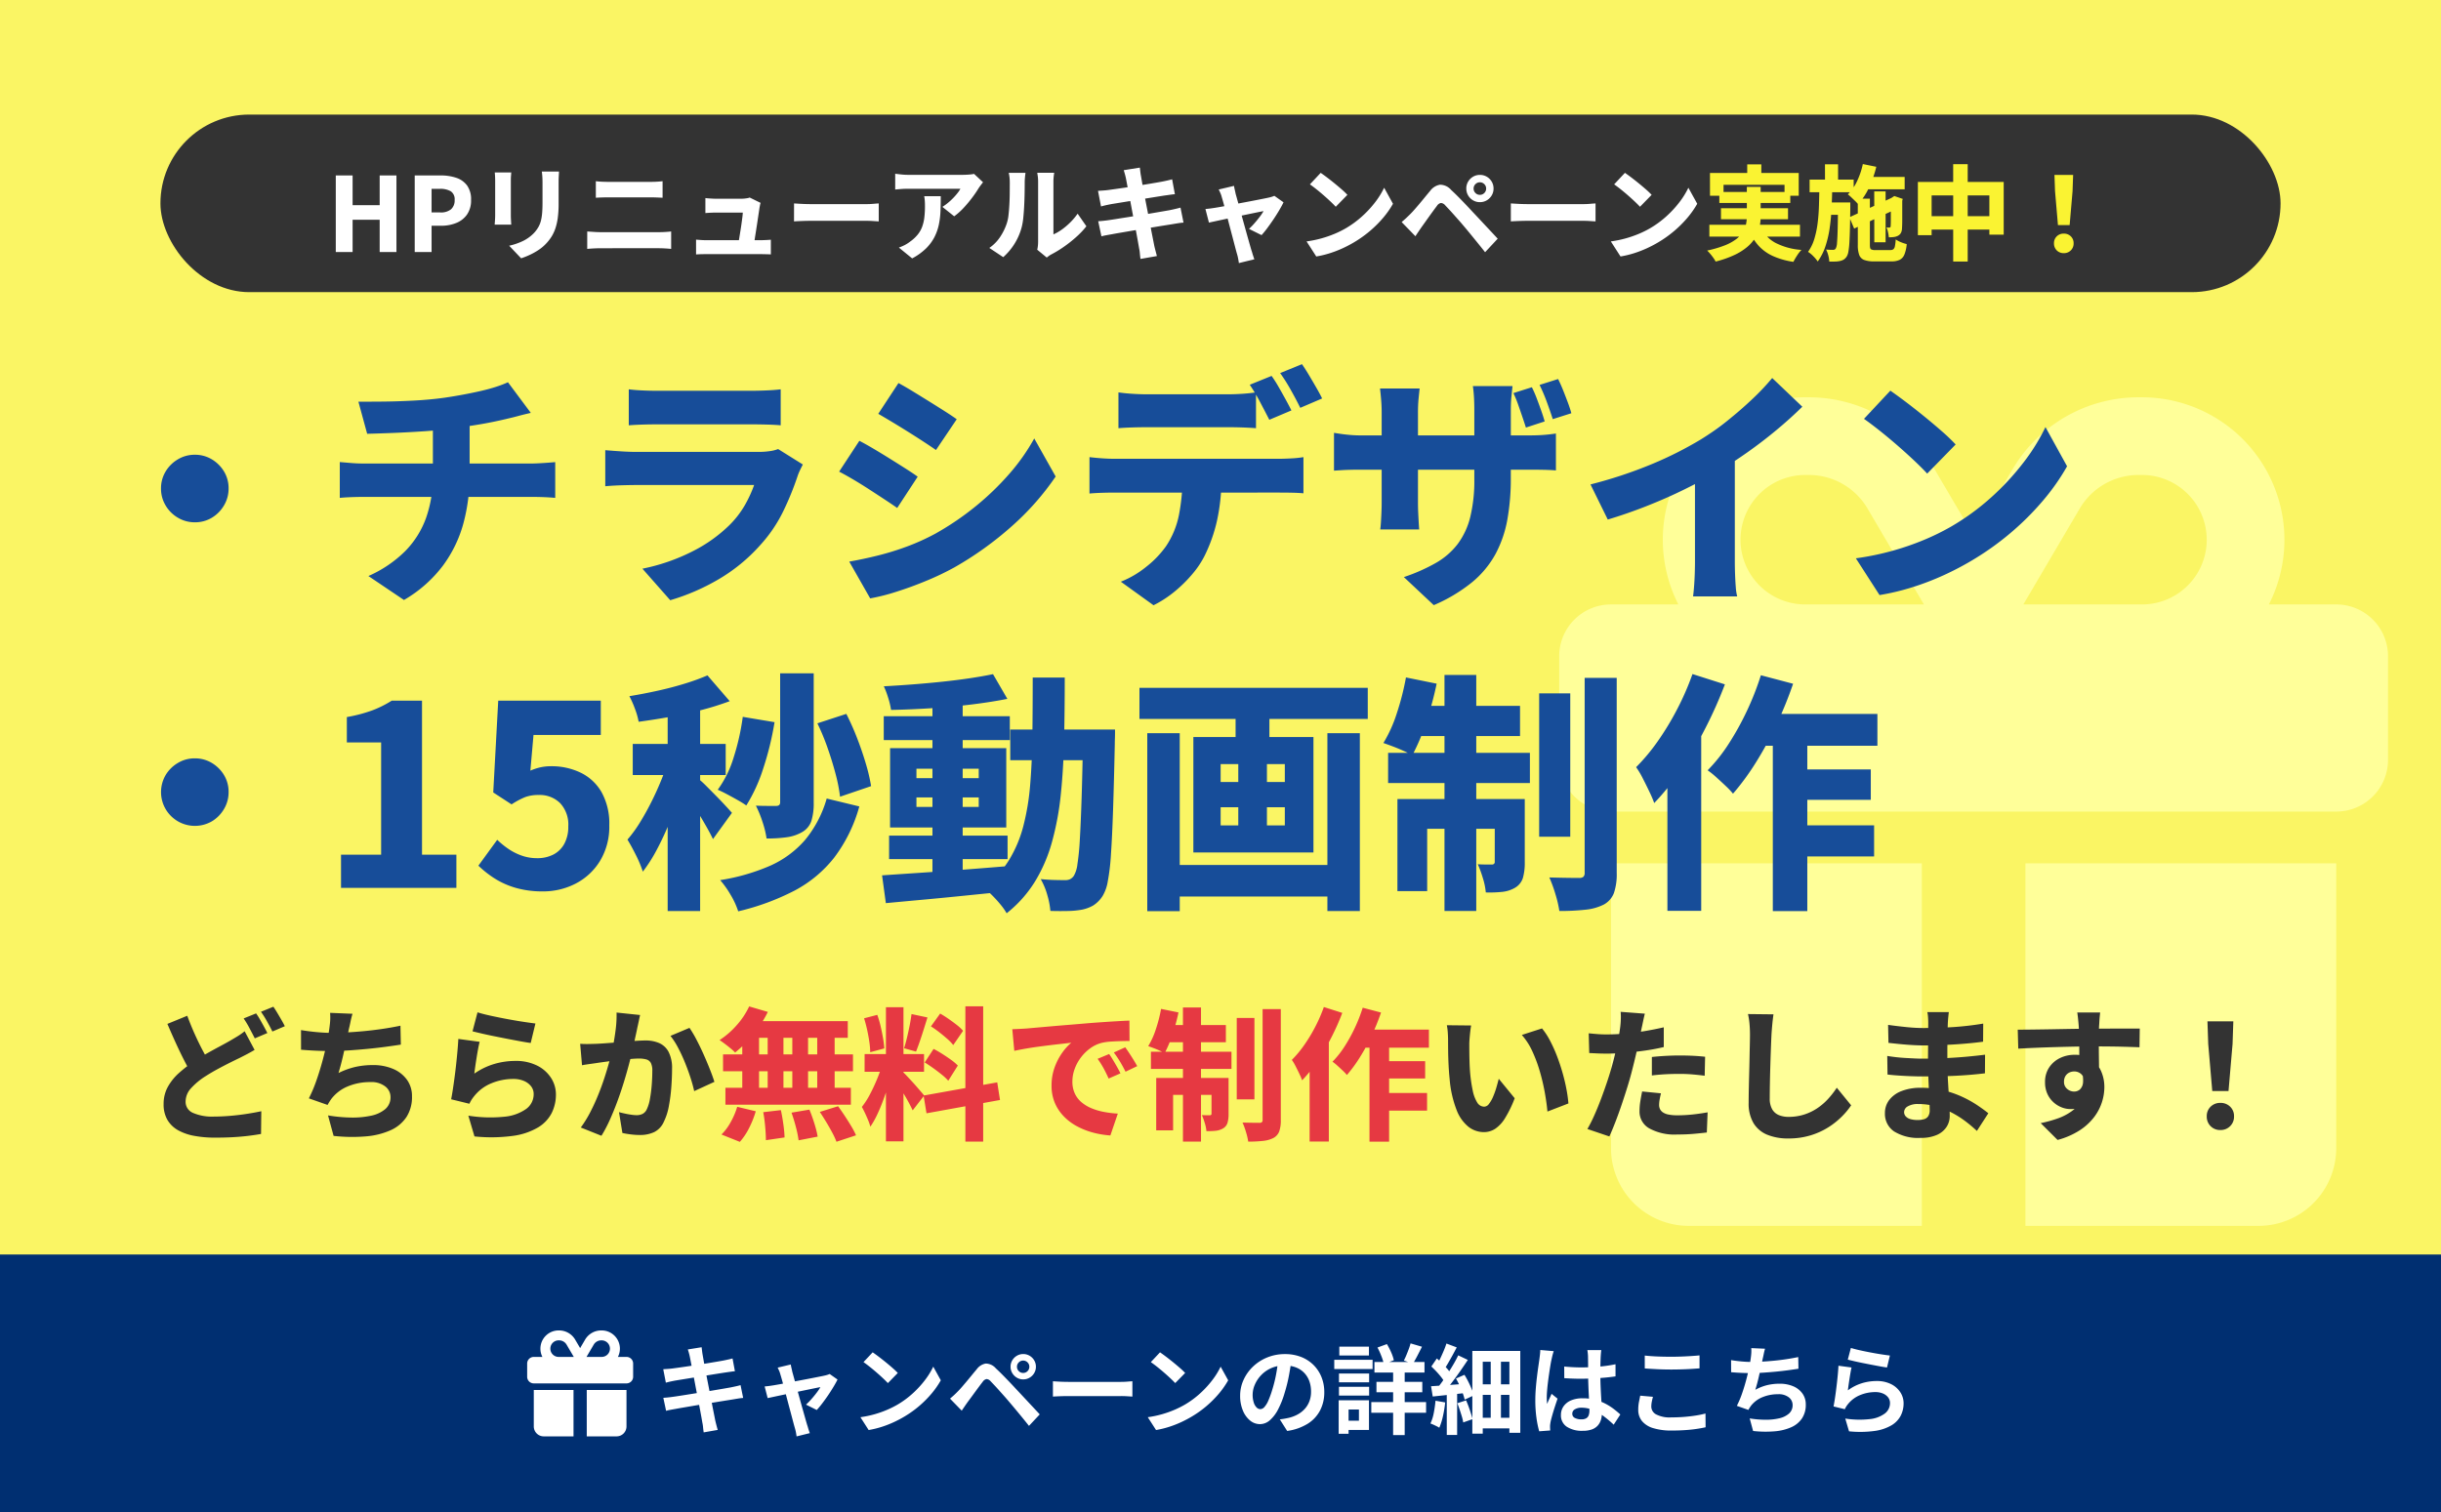 <svg xmlns="http://www.w3.org/2000/svg" width="426" height="264" viewBox="0 0 426 264">
  <g id="グループ_3487" data-name="グループ 3487" transform="translate(-1528.966 -831.024)">
    <rect id="長方形_1370" data-name="長方形 1370" width="426" height="264" transform="translate(1528.966 831.024)" fill="#faf564"/>
    <path id="gift-solid" d="M53.818,19.437l9.831,16.724H42.941a11.3,11.3,0,0,1,0-22.6h.622A11.871,11.871,0,0,1,53.818,19.437ZM18.081,24.861a24.884,24.884,0,0,0,2.712,11.3H9.04A9.031,9.031,0,0,0,0,45.2V63.282a9.031,9.031,0,0,0,9.04,9.04H135.6a9.031,9.031,0,0,0,9.04-9.04V45.2a9.031,9.031,0,0,0-9.04-9.04H123.852A24.868,24.868,0,0,0,101.7,0h-.622A25.494,25.494,0,0,0,79.13,12.543L72.322,24.154,65.514,12.572A25.46,25.46,0,0,0,43.563,0h-.622A24.861,24.861,0,0,0,18.081,24.861Zm94.923,0a11.3,11.3,0,0,1-11.3,11.3H81l9.831-16.724a11.906,11.906,0,0,1,10.255-5.876h.622A11.3,11.3,0,0,1,113,24.861ZM9.04,81.362v49.721a13.564,13.564,0,0,0,13.56,13.56H63.282V81.362Zm72.322,63.282h40.681a13.564,13.564,0,0,0,13.56-13.56V81.362H81.362Z" transform="translate(1801.078 900.38)" fill="#ff9"/>
    <g id="グループ_3465" data-name="グループ 3465" transform="translate(1556.806 850.716)">
      <rect id="長方形_1374" data-name="長方形 1374" width="370" height="31" rx="15.5" transform="translate(0.16 0.308)" fill="#333"/>
      <path id="パス_11908" data-name="パス 11908" d="M247.922-15.31h2.463v2.937h-2.463Zm-6.5,1.5h15.49v3.977h-2.478v-1.9H243.789v1.9h-2.364Zm1.632,3.324h12.384v1.916H243.057Zm-1.74,5.728h15.814V-2.7H241.317Zm2.028-2.886h11.7v1.916h-11.7Zm6.936,3.292a5.868,5.868,0,0,0,2.538,2.728,11.647,11.647,0,0,0,4.57,1.249,6.08,6.08,0,0,0-.767.987,10.747,10.747,0,0,0-.637,1.1,13.449,13.449,0,0,1-3.6-1.027,7.68,7.68,0,0,1-2.518-1.837,10.238,10.238,0,0,1-1.726-2.765Zm-2.424-7.025h2.414V-6.23a8.718,8.718,0,0,1-.2,1.877,6.121,6.121,0,0,1-.713,1.795,6.639,6.639,0,0,1-1.4,1.64A10.151,10.151,0,0,1,245.7.509a18.1,18.1,0,0,1-3.289,1.152,4.97,4.97,0,0,0-.377-.616q-.247-.353-.543-.707a6.854,6.854,0,0,0-.557-.6,19.406,19.406,0,0,0,3.065-.9,8.318,8.318,0,0,0,2-1.091A4.749,4.749,0,0,0,247.162-3.5a4.326,4.326,0,0,0,.549-1.352,6.749,6.749,0,0,0,.147-1.408Zm20.136-1.738h7.41v2.156h-7.41Zm2.1,2.53h1.982v8.879H270.1ZM268.1-15.359l2.348.476a19.088,19.088,0,0,1-1.281,3.646,10.7,10.7,0,0,1-1.907,2.868,5.83,5.83,0,0,0-.509-.548q-.329-.319-.668-.639a6.7,6.7,0,0,0-.6-.516,7.788,7.788,0,0,0,1.619-2.322A13.55,13.55,0,0,0,268.1-15.359Zm-2.346,9.288L273.6-9.679l.811,1.94L266.584-4.1Zm1.466-3.243h2.11v8.091q0,.58.17.727a1.437,1.437,0,0,0,.82.147h2.568a.878.878,0,0,0,.536-.139.9.9,0,0,0,.273-.537A8.34,8.34,0,0,0,273.84-2.2a4.666,4.666,0,0,0,.911.48,6.306,6.306,0,0,0,1.007.331,6.262,6.262,0,0,1-.4,1.812,1.8,1.8,0,0,1-.827.935,3.23,3.23,0,0,1-1.446.273h-3.009a4.784,4.784,0,0,1-1.742-.252A1.494,1.494,0,0,1,267.466.5a4.919,4.919,0,0,1-.243-1.728Zm5.761.044h-.146l.394-.27.366-.238,1.467.5-.084.318q0,.956,0,1.75t0,1.412q0,.618-.013,1.039t-.031.633a1.757,1.757,0,0,1-.208.821,1.255,1.255,0,0,1-.558.493,2.229,2.229,0,0,1-.749.2,7.542,7.542,0,0,1-.781.039,7.2,7.2,0,0,0-.143-.9,3.308,3.308,0,0,0-.275-.822,2.105,2.105,0,0,0,.281.018h.227a.227.227,0,0,0,.156-.048.321.321,0,0,0,.076-.19q0-.082.014-.412t.011-.919q0-.59,0-1.444T272.984-9.27Zm-14.169-3.373H266.5v2.206h-7.688Zm2.872,3.981h2.843V-6.5h-2.843Zm-.192-6.658h2.286v3.394H261.5Zm-.984,4.033h2.254q-.034,1.888-.124,3.71t-.34,3.491a18.178,18.178,0,0,1-.741,3.124,9.671,9.671,0,0,1-1.329,2.609,6.239,6.239,0,0,0-.762-.914,5.168,5.168,0,0,0-.928-.768,7.692,7.692,0,0,0,1.094-2.248,16.352,16.352,0,0,0,.572-2.71q.186-1.45.236-3.044T260.512-11.288Zm3.26,2.625h2.142v.546q0,.21,0,.346-.022,2.148-.061,3.66t-.1,2.5a13.139,13.139,0,0,1-.174,1.552,2.355,2.355,0,0,1-.273.811,1.8,1.8,0,0,1-.539.561,2.132,2.132,0,0,1-.669.251,4.109,4.109,0,0,1-.815.094q-.477.014-1.037.01a5.115,5.115,0,0,0-.174-1.078,4.573,4.573,0,0,0-.388-1.03q.38.038.7.047t.5.009a.682.682,0,0,0,.287-.051.554.554,0,0,0,.227-.229,2.555,2.555,0,0,0,.2-.961q.07-.761.112-2.348t.066-4.26Zm13.937-3.576h14.979v9.2H290.18V-9.89H280.105v6.941h-2.4Zm1.235,5.972h12.621v2.348H278.944Zm4.926-9.075H286.4v17H283.87ZM302.15-4.709l-.508-5.922-.1-2.834H304.8l-.1,2.834-.509,5.922Zm1.021,4.9a1.661,1.661,0,0,1-1.232-.485,1.677,1.677,0,0,1-.481-1.232,1.622,1.622,0,0,1,.489-1.22,1.69,1.69,0,0,1,1.224-.473,1.69,1.69,0,0,1,1.224.473,1.622,1.622,0,0,1,.489,1.22A1.662,1.662,0,0,1,304.4-.293,1.668,1.668,0,0,1,303.171.192Z" transform="translate(29.16 24.308)" fill="#faf332"/>
      <path id="パス_11909" data-name="パス 11909" d="M1.6,0V-13.372H4.536v5.187H9.261v-5.187h2.927V0H9.261V-5.637H4.536V0ZM15.377,0V-13.372h4.544a8.418,8.418,0,0,1,2.674.4A3.856,3.856,0,0,1,24.5-11.64a4.128,4.128,0,0,1,.709,2.552A4.288,4.288,0,0,1,24.5-6.543a4.189,4.189,0,0,1-1.894,1.474,6.931,6.931,0,0,1-2.614.478H18.318V0Zm2.941-6.915h1.5a2.793,2.793,0,0,0,1.9-.553,2.049,2.049,0,0,0,.625-1.62,1.663,1.663,0,0,0-.667-1.515,3.6,3.6,0,0,0-1.941-.43H18.318Zm22.241-7.144q-.018.384-.044.845t-.026,1.029v3.742a18.365,18.365,0,0,1-.145,2.458,9.878,9.878,0,0,1-.423,1.869,6.855,6.855,0,0,1-.674,1.435,7.668,7.668,0,0,1-.912,1.173A7.328,7.328,0,0,1,36.967-.352,11.323,11.323,0,0,1,35.4.518a14.466,14.466,0,0,1-1.454.575l-2.086-2.2a10.755,10.755,0,0,0,2.453-.846,6.8,6.8,0,0,0,1.893-1.388,5.641,5.641,0,0,0,.746-1.011A4.454,4.454,0,0,0,37.4-5.472a8.5,8.5,0,0,0,.215-1.378q.062-.769.062-1.766v-3.568q0-.568-.034-1.029t-.086-.845Zm-8.338.158q-.018.326-.044.634t-.026.764v6.1q0,.342.026.811t.044.809H29.328q.02-.26.054-.743t.034-.893V-12.5q0-.25-.018-.661t-.054-.737Zm14.764,1.533q.5.066,1.125.092t1.082.026h7.381q.56,0,1.115-.034t.945-.084v2.889q-.39-.02-.986-.044t-1.074-.024H49.208q-.526,0-1.139.017t-1.084.051Zm-1.5,8.778q.556.034,1.185.077t1.176.043H58.049q.472,0,1.035-.034T60.13-3.59V-.549q-.5-.052-1.088-.085t-.993-.033H47.842q-.546,0-1.192.034t-1.169.084ZM75.739-8.582a2.67,2.67,0,0,0-.109.419q-.043.235-.075.389-.052.368-.151,1.019t-.217,1.446q-.118.795-.244,1.588t-.226,1.456q-.1.663-.172,1.055H71.808q.07-.378.162-.951t.2-1.236q.112-.663.206-1.327t.168-1.236q.074-.572.09-.93h-4.63q-.44,0-.969.025t-.93.059V-9.425q.246.034.592.06t.7.043q.355.017.587.017h4.38q.2,0,.494-.025t.57-.074a1.327,1.327,0,0,0,.4-.115ZM64.475-2.169q.37.034.866.068t.982.034h9.339q.348,0,.919-.025t.946-.059V.413Q77.335.4,77,.387L76.307.371Q75.959.363,75.7.363H66.324q-.486,0-.894.009t-.954.043Zm17.1-6.318q.344.018.88.052t1.109.051q.572.017,1.016.017h9.613q.624,0,1.205-.051t.959-.069v3.135q-.33-.018-.963-.06t-1.2-.042H84.576q-.768,0-1.619.033t-1.386.069Zm32.986-3.694q-.152.184-.384.49t-.368.51a18.85,18.85,0,0,1-1.121,1.651,21.771,21.771,0,0,1-1.5,1.8,11.566,11.566,0,0,1-1.664,1.491l-2.06-1.648a9.444,9.444,0,0,0,1.018-.74,10.772,10.772,0,0,0,.913-.851,11.237,11.237,0,0,0,.738-.85,4.621,4.621,0,0,0,.475-.719h-9.138q-.578,0-1.075.034t-1.167.1v-2.757q.542.07,1.1.13a10.722,10.722,0,0,0,1.139.06h9.522q.282,0,.679-.017t.772-.059a3.52,3.52,0,0,0,.545-.092ZM107.18-9.748q0,1.3-.045,2.53a14.507,14.507,0,0,1-.279,2.379,8.786,8.786,0,0,1-.761,2.194A7.808,7.808,0,0,1,104.63-.652a10.465,10.465,0,0,1-2.442,1.76L99.87-.783a8.18,8.18,0,0,0,.949-.4,6.214,6.214,0,0,0,1.023-.645,6.766,6.766,0,0,0,1.314-1.218,4.878,4.878,0,0,0,.777-1.364,7.189,7.189,0,0,0,.381-1.63,16.641,16.641,0,0,0,.109-2q0-.442-.024-.845a7.269,7.269,0,0,0-.108-.865Zm16.836,9.34a5.192,5.192,0,0,0,.111-.646,6.617,6.617,0,0,0,.043-.76V-12.228a7.361,7.361,0,0,0-.074-1.115q-.074-.477-.076-.5h2.955q0,.02-.067.505a8.547,8.547,0,0,0-.065,1.123v9.131a8.029,8.029,0,0,0,1.459-.836,11.767,11.767,0,0,0,1.465-1.239,11.042,11.042,0,0,0,1.3-1.541l1.527,2.2a14.261,14.261,0,0,1-1.78,1.88A22.52,22.52,0,0,1,128.638-.9,19.165,19.165,0,0,1,126.5.4a3.962,3.962,0,0,0-.5.313l-.325.247Zm-8.362-.311A7.022,7.022,0,0,0,117.6-2.726,9.9,9.9,0,0,0,118.7-5a6.872,6.872,0,0,0,.3-1.429q.1-.859.154-1.849t.062-1.979q.009-.989.009-1.819a8.428,8.428,0,0,0-.05-1,6.588,6.588,0,0,0-.134-.756h2.925q0,.018-.035.284t-.066.651q-.033.385-.033.788,0,.814-.018,1.869t-.073,2.154q-.055,1.1-.155,2.081a10.817,10.817,0,0,1-.282,1.664,10.56,10.56,0,0,1-1.233,2.866A10.78,10.78,0,0,1,118.082.891Zm23.838-12.17q-.086-.4-.182-.737t-.2-.665l2.813-.448q.034.266.08.683t.114.751q.05.282.168.969t.3,1.655q.182.968.4,2.083t.438,2.255q.219,1.14.418,2.173t.359,1.835q.16.8.242,1.231.09.394.214.871T144.9.7l-2.865.5q-.072-.51-.111-.984a6.244,6.244,0,0,0-.129-.87q-.066-.382-.2-1.145t-.325-1.771q-.19-1.008-.409-2.132t-.429-2.254q-.21-1.13-.4-2.12l-.333-1.725Q139.56-12.542,139.492-12.888Zm-4.87,2.209q.444-.034.872-.061t.844-.079l1.107-.153q.723-.1,1.651-.235t1.927-.29q1-.154,1.935-.308t1.669-.28q.733-.126,1.135-.2.44-.088.944-.2t.854-.21l.48,2.6q-.316.018-.833.094t-.934.13q-.482.072-1.271.2l-1.741.278-1.943.314-1.888.306-1.573.255q-.676.11-1,.166-.436.086-.829.172t-.879.222Zm.034,5.3q.368-.018.937-.078t1-.128q.486-.07,1.3-.2t1.825-.289l2.09-.335q1.077-.172,2.092-.345l1.858-.318,1.353-.235q.522-.106,1.027-.225t.882-.223l.526,2.619a8.62,8.62,0,0,0-.915.1q-.54.086-1.06.176l-1.427.227q-.861.137-1.891.308t-2.1.342q-1.074.171-2.066.342l-1.778.305q-.786.134-1.238.224-.6.1-1.071.192a7.894,7.894,0,0,0-.779.178Zm23.7-6.172q.052.336.138.7t.158.72q.166.582.4,1.425t.5,1.821q.272.979.547,1.977T160.629-3l.457,1.616q.2.707.32,1.1.056.148.141.447t.187.6q.1.305.172.5l-2.7.663q-.05-.38-.135-.824a7.227,7.227,0,0,0-.207-.828q-.12-.412-.312-1.153t-.441-1.682q-.249-.941-.516-1.955L157.074-6.5q-.256-.971-.478-1.78t-.374-1.311a4.564,4.564,0,0,0-.235-.692q-.145-.336-.3-.638ZM167-8.682q-.286.59-.738,1.361t-.993,1.576q-.541.805-1.082,1.535a15.74,15.74,0,0,1-1.023,1.256l-2.19-1.089a11.48,11.48,0,0,0,.94-.967q.5-.569.939-1.15a7.682,7.682,0,0,0,.657-.986q-.208.034-.749.144l-1.293.266-1.633.34q-.882.184-1.773.376l-1.7.365q-.812.173-1.432.308l-.95.205-.611-2.372q.438-.036.841-.089t.859-.125l.757-.128q.545-.092,1.3-.238t1.622-.31l1.749-.329q.879-.165,1.67-.32l1.384-.272q.593-.117.883-.185a5.073,5.073,0,0,0,.515-.136,3.931,3.931,0,0,0,.449-.17Zm6.486-5.145q.47.324,1.1.8t1.3,1.023q.672.547,1.271,1.072a13.278,13.278,0,0,1,.989.947l-2.032,2.08q-.356-.388-.912-.914T174-9.908q-.647-.563-1.277-1.065t-1.12-.842ZM171.02-1.856a19.485,19.485,0,0,0,2.592-.531,19.357,19.357,0,0,0,2.282-.789,17.031,17.031,0,0,0,1.941-.956,17.133,17.133,0,0,0,2.881-2.108A18.421,18.421,0,0,0,183-8.709a14.159,14.159,0,0,0,1.558-2.518l1.544,2.8a15.722,15.722,0,0,1-1.732,2.467,19.79,19.79,0,0,1-2.322,2.309,20.169,20.169,0,0,1-2.776,1.969,21.058,21.058,0,0,1-1.978,1.033,19.234,19.234,0,0,1-2.222.856,16.864,16.864,0,0,1-2.359.565Zm29.152-9.225a1.053,1.053,0,0,0,.321.773,1.053,1.053,0,0,0,.773.321,1.052,1.052,0,0,0,.774-.321,1.055,1.055,0,0,0,.32-.773,1.054,1.054,0,0,0-.32-.774,1.054,1.054,0,0,0-.774-.32,1.055,1.055,0,0,0-.773.32A1.052,1.052,0,0,0,200.172-11.081Zm-1.277,0a2.329,2.329,0,0,1,.319-1.209,2.406,2.406,0,0,1,.858-.858,2.3,2.3,0,0,1,1.193-.319,2.329,2.329,0,0,1,1.209.319,2.406,2.406,0,0,1,.858.858,2.329,2.329,0,0,1,.319,1.209,2.3,2.3,0,0,1-.319,1.193,2.4,2.4,0,0,1-.858.858,2.329,2.329,0,0,1-1.209.319,2.3,2.3,0,0,1-1.193-.319,2.4,2.4,0,0,1-.858-.858A2.3,2.3,0,0,1,198.9-11.081ZM187.612-5.237q.418-.348.764-.67t.778-.754q.31-.31.7-.755T190.7-8.4q.457-.542.936-1.129t.953-1.149a2.694,2.694,0,0,1,1.709-1.077,2.591,2.591,0,0,1,1.967.929q.63.578,1.265,1.223t1.247,1.284q.612.639,1.148,1.227.612.646,1.383,1.472l1.578,1.688q.807.862,1.491,1.6l-2.2,2.361q-.586-.746-1.254-1.568t-1.309-1.608q-.641-.786-1.159-1.39-.394-.478-.865-1.008l-.928-1.045q-.457-.515-.844-.927l-.615-.654a1.045,1.045,0,0,0-.738-.394,1.063,1.063,0,0,0-.682.492q-.25.322-.584.779t-.695.959q-.361.5-.7.98t-.6.84q-.314.446-.63.913t-.56.841Zm19.058-3.25q.344.018.88.052t1.109.051q.572.017,1.016.017h9.613q.624,0,1.205-.051t.959-.069v3.135q-.33-.018-.963-.06t-1.2-.042h-9.615q-.768,0-1.619.033t-1.386.069Zm19.911-5.34q.47.324,1.1.8t1.3,1.023q.672.547,1.271,1.072a13.278,13.278,0,0,1,.989.947l-2.032,2.08q-.356-.388-.912-.914t-1.2-1.089q-.647-.563-1.277-1.065t-1.12-.842ZM224.12-1.856a19.485,19.485,0,0,0,2.592-.531,19.357,19.357,0,0,0,2.282-.789,17.031,17.031,0,0,0,1.941-.956,17.135,17.135,0,0,0,2.881-2.108,18.421,18.421,0,0,0,2.281-2.47,14.159,14.159,0,0,0,1.558-2.518l1.544,2.8a15.722,15.722,0,0,1-1.732,2.467,19.79,19.79,0,0,1-2.322,2.309,20.169,20.169,0,0,1-2.776,1.969,21.058,21.058,0,0,1-1.978,1.033,19.232,19.232,0,0,1-2.222.856,16.864,16.864,0,0,1-2.359.565Z" transform="translate(29.16 24.308)" fill="#fff"/>
    </g>
    <path id="パス_11906" data-name="パス 11906" d="M21.983-22.614a5.668,5.668,0,0,1,2.984.8A6.189,6.189,0,0,1,27.093-19.7a5.629,5.629,0,0,1,.8,2.983,5.691,5.691,0,0,1-.8,2.947,6.076,6.076,0,0,1-2.116,2.147,5.655,5.655,0,0,1-2.983.8,5.706,5.706,0,0,1-2.947-.8A5.974,5.974,0,0,1,16.9-13.765a5.675,5.675,0,0,1-.8-2.939,5.683,5.683,0,0,1,.8-2.984,6.083,6.083,0,0,1,2.144-2.125A5.649,5.649,0,0,1,21.983-22.614Zm28.566-9.265q1.706.01,4.315-.015t5.478-.183q2.87-.159,5.28-.5,1.711-.254,3.325-.558T72-33.771q1.437-.332,2.627-.723a18.716,18.716,0,0,0,2.021-.777l3.988,5.349q-1.248.283-2.153.53t-1.5.379q-1.384.342-2.934.66t-3.185.574q-1.635.256-3.326.516-2.5.347-5.366.54t-5.528.3q-2.66.105-4.566.149ZM52.293-1.444A21.187,21.187,0,0,0,58.7-5.776a15.908,15.908,0,0,0,3.667-5.842,21.559,21.559,0,0,0,1.181-7.3v-8.832l6.411-.7v9.414A32.151,32.151,0,0,1,68.89-10.7a22.188,22.188,0,0,1-3.572,7.421A22.872,22.872,0,0,1,58.5,2.74ZM47.3-21.338q.964.083,2.02.169t2.1.086H80.77q.484,0,1.266-.042t1.582-.1q.8-.061,1.279-.105v6.245q-.925-.088-1.993-.13t-2.012-.042H51.47q-.982,0-2.144.042t-2.027.13Zm50.434-12.7q.914.127,2.269.191t2.479.064h16.792q1.051,0,2.543-.064t2.431-.191v6.284q-.9-.088-2.355-.127t-2.7-.039H102.481q-1.081,0-2.418.042t-2.33.125Zm30.379,13.126q-.244.45-.511,1.022a9.07,9.07,0,0,0-.389.944,51.387,51.387,0,0,1-2.562,6.279,24.877,24.877,0,0,1-3.97,5.82,29.972,29.972,0,0,1-7.392,6.04,37.612,37.612,0,0,1-8.321,3.587l-4.854-5.505a34.192,34.192,0,0,0,8.9-3.106,25.572,25.572,0,0,0,6.3-4.514,16.529,16.529,0,0,0,2.707-3.522,21.875,21.875,0,0,0,1.588-3.463H98.986q-.826,0-2.369.042t-2.986.169v-6.293q1.482.127,2.888.213t2.467.086h21.345a13.378,13.378,0,0,0,2.077-.142,6.276,6.276,0,0,0,1.392-.352ZM144.8-35.13q1.115.6,2.489,1.44t2.8,1.726q1.425.887,2.708,1.7t2.169,1.45l-3.621,5.373q-.934-.65-2.215-1.486t-2.662-1.7q-1.381-.865-2.733-1.679t-2.462-1.455ZM136.211-3.959q2.494-.44,5.028-1.073A47.612,47.612,0,0,0,146.3-6.6a39.112,39.112,0,0,0,4.945-2.244,49.357,49.357,0,0,0,7.026-4.774,47.541,47.541,0,0,0,5.882-5.674,35.209,35.209,0,0,0,4.341-6.165l3.739,6.641a46.557,46.557,0,0,1-7.657,8.678,58.547,58.547,0,0,1-10,7.177,48.347,48.347,0,0,1-4.928,2.356q-2.689,1.115-5.276,1.926a35.05,35.05,0,0,1-4.507,1.139Zm1.764-21.09q1.149.6,2.547,1.428t2.806,1.709q1.408.878,2.674,1.684t2.152,1.442l-3.573,5.462q-.978-.685-2.242-1.516t-2.648-1.728q-1.384-.9-2.738-1.7t-2.509-1.4ZM183.19-33.5q1.11.162,2.46.247t2.441.086h14.18q1.178,0,2.46-.083t2.465-.25v6.249q-1.188-.088-2.448-.13t-2.477-.042H188.1q-1.134,0-2.494.042t-2.416.13Zm-5.055,11.3q.993.122,2.157.206t2.176.083h28.815q.7,0,2-.064a17.548,17.548,0,0,0,2.194-.225v6.317q-.851-.083-2.032-.105t-2.159-.022H182.467q-.973,0-2.193.039t-2.139.127Zm23.032,3.421a34.08,34.08,0,0,1-.792,7.735A27.267,27.267,0,0,1,198.2-4.927,16.078,16.078,0,0,1,196.1-1.8a23.643,23.643,0,0,1-3.063,3.029,19.544,19.544,0,0,1-3.723,2.43L183.609-.451a16.994,16.994,0,0,0,4.414-2.59,17.242,17.242,0,0,0,3.466-3.6,15.087,15.087,0,0,0,2.274-5.541,34.06,34.06,0,0,0,.607-6.553Zm8.748-17.6a21.4,21.4,0,0,1,1.212,1.9q.64,1.115,1.242,2.215t1.007,1.911l-3.856,1.634q-.694-1.359-1.615-3.1a29.928,29.928,0,0,0-1.8-3.012Zm5.305-2.049q.577.831,1.242,1.948t1.288,2.2q.623,1.078.985,1.84l-3.816,1.634q-.67-1.378-1.643-3.107a31.469,31.469,0,0,0-1.863-2.96ZM255.34-34.4a20.153,20.153,0,0,1,.846,1.944q.41,1.083.782,2.132t.606,1.894L254.3-27.36q-.308-.963-.658-1.992t-.718-2.075a18.611,18.611,0,0,0-.809-1.951Zm4.577-1.432q.44.866.87,1.944t.821,2.124q.391,1.046.625,1.9l-3.244,1.032q-.454-1.418-1.048-3.026a30.083,30.083,0,0,0-1.258-2.948Zm-8.252,17.251a40.537,40.537,0,0,1-.606,7.3,20.272,20.272,0,0,1-2.083,6.028,16.877,16.877,0,0,1-4.1,4.919,28.072,28.072,0,0,1-6.657,3.975L233-1.26a31.289,31.289,0,0,0,5.581-2.466,12.737,12.737,0,0,0,3.814-3.307,13.119,13.119,0,0,0,2.19-4.7,26.909,26.909,0,0,0,.711-6.651V-30.376q0-1.354-.068-2.416t-.186-1.805h6.92q-.078.744-.186,1.805t-.108,2.416Zm-15.914-15.6q-.078.7-.184,1.781t-.105,2.436v15.6q0,1.008.044,1.937t.086,1.638q.042.709.081,1.218h-6.8q.078-.509.122-1.215t.088-1.636q.044-.929.044-1.941V-30q0-1.032-.081-2.071t-.208-2.111Zm-14.945,7.742q.47.078,1.171.181t1.63.186q.929.083,2.069.083h28.771q1.853,0,2.963-.088t2.128-.245v6.445q-.822-.078-2.03-.105t-3.022-.027h-28.81q-1.145,0-2.032.022t-1.569.066l-1.269.083Zm44.765,9.006A77.483,77.483,0,0,0,276.324-21a64.294,64.294,0,0,0,8.47-4.268,45.761,45.761,0,0,0,4.6-3.237q2.34-1.858,4.42-3.831a40.231,40.231,0,0,0,3.469-3.674L302.537-31q-2.034,2.01-4.5,4.063t-5.113,3.919q-2.65,1.866-5.241,3.42-2.528,1.457-5.638,2.994t-6.559,2.9q-3.449,1.366-6.9,2.4Zm18.23-4.685L290.76-23.7v19.74q0,1.013.042,2.209t.125,2.24a9.1,9.1,0,0,0,.245,1.627h-7.7q.083-.582.166-1.627t.125-2.24q.042-1.2.042-2.209ZM317.9-33.8q1.149.792,2.689,1.956t3.183,2.5q1.643,1.337,3.107,2.62a32.462,32.462,0,0,1,2.418,2.315l-4.967,5.085q-.87-.949-2.23-2.234t-2.941-2.662q-1.582-1.376-3.122-2.6T313.3-28.882ZM311.884-4.536a47.632,47.632,0,0,0,6.336-1.3A47.319,47.319,0,0,0,323.8-7.761a41.629,41.629,0,0,0,4.745-2.336,41.884,41.884,0,0,0,7.042-5.154,45.028,45.028,0,0,0,5.575-6.039,34.609,34.609,0,0,0,3.809-6.156l3.773,6.846a38.429,38.429,0,0,1-4.235,6.029,48.378,48.378,0,0,1-5.675,5.645,49.3,49.3,0,0,1-6.785,4.814,51.473,51.473,0,0,1-4.835,2.525A47.012,47.012,0,0,1,321.781.5a41.223,41.223,0,0,1-5.767,1.38ZM21.983,30.386a5.668,5.668,0,0,1,2.984.8A6.189,6.189,0,0,1,27.093,33.3a5.629,5.629,0,0,1,.8,2.983,5.691,5.691,0,0,1-.8,2.947,6.076,6.076,0,0,1-2.116,2.147,5.921,5.921,0,0,1-5.93,0A5.974,5.974,0,0,1,16.9,39.235a5.907,5.907,0,0,1,0-5.922,6.083,6.083,0,0,1,2.144-2.125A5.649,5.649,0,0,1,21.983,30.386ZM47.514,53V47.2h7V27.611H48.53V23.178a25.977,25.977,0,0,0,4.377-1.145,18.442,18.442,0,0,0,3.462-1.722h5.28V47.2h6V53Zm35.212.611a16.794,16.794,0,0,1-4.657-.6,14.128,14.128,0,0,1-3.687-1.623,18.055,18.055,0,0,1-2.893-2.267l3.284-4.516a14.963,14.963,0,0,0,1.992,1.613,9.914,9.914,0,0,0,2.322,1.158,7.972,7.972,0,0,0,2.631.435,6.111,6.111,0,0,0,2.861-.635,4.543,4.543,0,0,0,1.908-1.883,6.2,6.2,0,0,0,.689-3.036,5.466,5.466,0,0,0-1.429-4.06,5.038,5.038,0,0,0-3.706-1.417,6.736,6.736,0,0,0-2.36.359,13.65,13.65,0,0,0-2.4,1.283l-3.2-2.084.87-16.028h17.9v5.994H81.107l-.547,6.227a9.8,9.8,0,0,1,1.776-.584,8.759,8.759,0,0,1,1.873-.188,11.658,11.658,0,0,1,5.068,1.1,8.467,8.467,0,0,1,3.682,3.383,11.232,11.232,0,0,1,1.372,5.85A11.476,11.476,0,0,1,92.7,48.314a10.763,10.763,0,0,1-4.259,3.946A12.337,12.337,0,0,1,82.727,53.611ZM124.15,15.54h5.858V38.125a10.379,10.379,0,0,1-.4,3.163,3.54,3.54,0,0,1-1.612,1.965,7.314,7.314,0,0,1-2.695.905,24.533,24.533,0,0,1-3.52.216,16.2,16.2,0,0,0-.71-2.9,19.1,19.1,0,0,0-1.155-2.829q1.114.044,2.135.044t1.422,0q.679,0,.679-.635Zm-6.522,7.6,5.545.93a52.6,52.6,0,0,1-1.97,8.067,28.5,28.5,0,0,1-2.958,6.473,16.6,16.6,0,0,0-1.483-.925q-.925-.524-1.869-1.027t-1.635-.788a18.938,18.938,0,0,0,2.786-5.67A40.819,40.819,0,0,0,117.628,23.138Zm13.02,1.131,5.05-1.649a44.923,44.923,0,0,1,1.884,4.234q.872,2.254,1.517,4.436a31.37,31.37,0,0,1,.924,3.943l-5.417,1.845a28.637,28.637,0,0,0-.784-3.984q-.584-2.224-1.395-4.534A39.724,39.724,0,0,0,130.648,24.269ZM132.275,37.4l5.692,1.38a26.444,26.444,0,0,1-4.391,8.943,21.693,21.693,0,0,1-6.928,5.759,42.48,42.48,0,0,1-9.817,3.608,13.73,13.73,0,0,0-1.314-2.861,16.459,16.459,0,0,0-1.833-2.586,35.566,35.566,0,0,0,8.669-2.489,17.4,17.4,0,0,0,6.111-4.482A19.779,19.779,0,0,0,132.275,37.4ZM104.52,19.726h5.666V57.045H104.52ZM98.426,27.87h16.222V33.3H98.426Zm6.412,2.2L108.2,31.56q-.626,2.366-1.483,4.928t-1.874,5.075a50.3,50.3,0,0,1-2.2,4.735,26.8,26.8,0,0,1-2.456,3.865,20.664,20.664,0,0,0-1.2-2.878q-.8-1.6-1.485-2.716a22.916,22.916,0,0,0,2.236-3.08q1.082-1.76,2.06-3.735t1.755-3.944Q104.334,31.841,104.838,30.067Zm6.63-14.166,3.88,4.5a50.549,50.549,0,0,1-5.017,1.567q-2.7.7-5.493,1.19T99.458,24a12.625,12.625,0,0,0-.648-2.268,17.341,17.341,0,0,0-.971-2.2q2.43-.4,4.92-.948t4.752-1.247A37.719,37.719,0,0,0,111.468,15.9Zm-1.379,18.218a16.113,16.113,0,0,1,1.205,1.122q.8.8,1.726,1.742t1.664,1.745q.743.807,1.056,1.168l-3.312,4.58q-.4-.841-1-1.909t-1.3-2.227q-.7-1.159-1.363-2.2t-1.193-1.758Zm33.075,9.752H163.84v4.1H143.164Zm-.933-20.846h22V27.2h-22Zm8.5-2.882h5.275V51.479H150.73Zm-8.794,30.664q2.758-.19,6.346-.427t7.6-.545q4.009-.308,7.959-.635l.044,4.4q-3.74.366-7.561.755t-7.331.709q-3.51.32-6.395.594Zm6-13.606v1.664h10.87V37.2Zm0-5.01v1.654h10.87V32.19Zm-4.6-3.586h20.275V42.45H143.33ZM161.3,15.686,163.8,20q-2.846.567-6.307.99t-7.074.652q-3.613.23-6.913.289a13.431,13.431,0,0,0-.49-2.082,15.159,15.159,0,0,0-.773-2.043q2.464-.132,5.048-.332t5.1-.464q2.52-.264,4.786-.6T161.3,15.686Zm3.008,9.675h15.056V30.71H164.31Zm12.7,0h5.584v.492q0,.492-.02,1.083t-.02.959q-.142,6.737-.3,11.459t-.369,7.776a37.36,37.36,0,0,1-.564,4.776,7.181,7.181,0,0,1-.89,2.5,5.369,5.369,0,0,1-1.641,1.661,6.534,6.534,0,0,1-1.963.731,15.1,15.1,0,0,1-2.484.235q-1.452.034-3.031-.014a13.6,13.6,0,0,0-.543-2.8,12,12,0,0,0-1.145-2.753q1.374.132,2.5.156t1.784.024a1.941,1.941,0,0,0,.846-.169,1.786,1.786,0,0,0,.66-.6,5.186,5.186,0,0,0,.616-2,43.516,43.516,0,0,0,.422-4.331q.168-2.823.312-7.252t.246-10.72Zm-8.779-9.077h5.589q0,5.741-.115,10.86t-.577,9.576a49.9,49.9,0,0,1-1.535,8.267,27.1,27.1,0,0,1-2.979,6.92,21.338,21.338,0,0,1-4.933,5.52,11.023,11.023,0,0,0-1.1-1.559,20.974,20.974,0,0,0-1.458-1.6,11.26,11.26,0,0,0-1.458-1.239,18.584,18.584,0,0,0,4.382-4.812,21.793,21.793,0,0,0,2.546-6.007,42.357,42.357,0,0,0,1.2-7.3q.327-3.979.381-8.619T168.227,16.284ZM191.465,49h30.409v5.51H191.465Zm-4.608-30.926H226.7V23.5H186.856Zm1.364,7.921h5.666V57.059H188.22Zm31.432,0h5.666V57.035h-5.666Zm-16.019-6.375h5.9V28.8h-5.9Zm.47,9.277h5V45.02h-5Zm-3.078,10.027v3.171h11.2V38.922Zm0-7.537v3.128h11.2V31.385Zm-4.761-4.722h20.958V46.821H196.264Zm60.348-7.624h5.427V44.067h-5.427Zm7.94-2.7h5.594V50.357a10.169,10.169,0,0,1-.492,3.549,3.891,3.891,0,0,1-1.758,2,9.14,9.14,0,0,1-3.243.905,40.67,40.67,0,0,1-4.518.22,19.941,19.941,0,0,0-.673-2.9,23.713,23.713,0,0,0-1.074-2.953q1.652.044,3.14.066t2.065.017a1.122,1.122,0,0,0,.741-.2.96.96,0,0,0,.218-.728Zm-24.463-.518h5.545v41.2h-5.545Zm8.775,21.663H254.1V48.534a9.608,9.608,0,0,1-.318,2.7,3.032,3.032,0,0,1-1.33,1.71,5.525,5.525,0,0,1-2.281.749,21.427,21.427,0,0,1-2.871.1,11.809,11.809,0,0,0-.511-2.5,20.618,20.618,0,0,0-.883-2.42q.761.044,1.467.044t.989,0a.445.445,0,0,0,.5-.5Zm-16.986,0h19.046v5.192H237.069V53.559h-5.192Zm-1.627-8.063h24.743v5.275H230.25Zm4.694-8.2h18.328v5.27H233.9Zm-1.578-4.962,5.354,1.087a58.156,58.156,0,0,1-1.858,6.835,36.434,36.434,0,0,1-2.4,5.686,12.45,12.45,0,0,0-1.487-.778q-.925-.421-1.891-.785t-1.657-.6a23.939,23.939,0,0,0,2.351-5.218A45.4,45.4,0,0,0,233.366,16.263Zm61.13,6.37h21.145v5.549H291.727Zm5.858,9.69h14.133v5.31H300.354Zm-.039,9.758h14.749v5.432H300.315Zm-2.927-17.6h6.019V57.054h-6.019Zm-2.082-8.6,5.623,1.483a70.869,70.869,0,0,1-2.9,7.136,61.6,61.6,0,0,1-3.616,6.64,43.636,43.636,0,0,1-3.972,5.415,13.287,13.287,0,0,0-1.265-1.339q-.824-.781-1.671-1.544a14.576,14.576,0,0,0-1.493-1.2,28.47,28.47,0,0,0,3.681-4.634,48.984,48.984,0,0,0,3.178-5.744A49.171,49.171,0,0,0,295.306,15.882Zm-11.937-.21,5.657,1.8a75.629,75.629,0,0,1-3.366,7.569,69.265,69.265,0,0,1-4.234,7.224,43.108,43.108,0,0,1-4.735,5.928,19.2,19.2,0,0,0-.812-1.916q-.568-1.2-1.194-2.415a14.4,14.4,0,0,0-1.155-1.934,34,34,0,0,0,3.81-4.573,48.9,48.9,0,0,0,3.382-5.6A47.538,47.538,0,0,0,283.369,15.672Zm-4.379,12.4,5.892-5.9.01.049V57.01h-5.9Z" transform="translate(1540.966 933.024)" fill="#174d99"/>
    <path id="パス_11907" data-name="パス 11907" d="M105.743-21.309l3.259.957a19.392,19.392,0,0,1-1.608,2.7,22.36,22.36,0,0,1-1.992,2.436,20.458,20.458,0,0,1-2.108,1.955,8.042,8.042,0,0,0-.8-.731q-.5-.412-1.016-.8t-.9-.64a14.377,14.377,0,0,0,2.977-2.585A13.5,13.5,0,0,0,105.743-21.309Zm-.015,2.569h17.225v2.908H104.981Zm-4.542,5.8h22.675v2.953H101.186Zm.416,5.83h21.89v2.953H101.6Zm7.372-10.585h2.753V-5.548h-2.753Zm-4.433,0h2.928V-5.534h-2.928Zm8.733,0h2.75V-5.534h-2.75Zm4.349,0h3.039V-5.534h-3.039ZM108.2-2.847l3.078-.359q.25,1.142.435,2.489a21.468,21.468,0,0,1,.21,2.281l-3.261.478q0-.62-.053-1.458t-.154-1.74Q108.349-2.058,108.2-2.847Zm4.936.084,3.123-.529q.308.745.6,1.6t.514,1.664a14.08,14.08,0,0,1,.322,1.449l-3.325.645a18.164,18.164,0,0,0-.466-2.3Q113.548-1.6,113.132-2.764Zm4.936-.133,3.187-.987q.566.77,1.165,1.679t1.13,1.793a13.159,13.159,0,0,1,.838,1.6l-3.412,1.126a13.5,13.5,0,0,0-.735-1.59q-.476-.9-1.052-1.85T118.068-2.9Zm-14.411-.887,3.234.779a16.7,16.7,0,0,1-1.147,2.889,11.206,11.206,0,0,1-1.63,2.45l-3.206-1.282a9.285,9.285,0,0,0,1.587-2.131A12.969,12.969,0,0,0,103.657-3.784Zm25.95-17.386h3.061V2.239h-3.061Zm-3.719,8.18h10.368v3.084H125.888Zm3.118,1.641,1.8.909q-.305,1.255-.721,2.644t-.918,2.76q-.5,1.371-1.076,2.589a15.084,15.084,0,0,1-1.2,2.129,9.421,9.421,0,0,0-.395-1.146q-.256-.623-.545-1.236t-.545-1.064a13.688,13.688,0,0,0,1.437-2.245q.7-1.332,1.272-2.744A22.155,22.155,0,0,0,129.006-11.349Zm3.615,1.543a6.786,6.786,0,0,1,.6.591l.844.909q.467.5.91,1.015l.8.923q.354.41.507.618l-2.007,2.583q-.247-.542-.636-1.268t-.844-1.487q-.455-.761-.891-1.448t-.778-1.149Zm-6.822-9.43,2.3-.6a17.046,17.046,0,0,1,.58,1.977q.247,1.063.419,2.064a18.042,18.042,0,0,1,.228,1.815l-2.461.664a13.765,13.765,0,0,0-.158-1.837q-.15-1.024-.386-2.1T125.8-19.236Zm8.278-.737,2.778.589q-.322,1.031-.664,2.12t-.683,2.082q-.342.993-.647,1.757l-2.085-.584q.258-.811.51-1.864t.466-2.132Q133.966-19.084,134.077-19.973Zm9.394-1.352h3.109V2.284h-3.109ZM136.186-5.752l12.85-2.3.484,3.078L136.693-2.651Zm1.282-12.073,1.607-2.238q.705.4,1.468.929t1.447,1.067a7.476,7.476,0,0,1,1.085,1.015l-1.715,2.491a7.665,7.665,0,0,0-1.029-1.072q-.652-.575-1.4-1.16T137.468-17.825Zm-1.091,6.3,1.552-2.369q.73.375,1.532.883t1.525,1.031a8.346,8.346,0,0,1,1.171.995l-1.666,2.647a8.67,8.67,0,0,0-1.105-1.04q-.7-.568-1.489-1.136T136.377-11.525Zm15.289-5.808q.745-.025,1.453-.062t1.061-.063l1.962-.175q1.136-.1,2.521-.221t2.961-.247q1.576-.129,3.3-.279,1.272-.1,2.589-.19t2.51-.16q1.194-.072,2.079-.1l.022,3.557q-.661,0-1.53.022t-1.733.08a9.772,9.772,0,0,0-1.553.214,5.827,5.827,0,0,0-2,.93,7.621,7.621,0,0,0-1.648,1.6,7.645,7.645,0,0,0-1.107,2.017,6.384,6.384,0,0,0-.4,2.211,4.9,4.9,0,0,0,.408,2.059,4.42,4.42,0,0,0,1.148,1.53,6.581,6.581,0,0,0,1.738,1.061,10.759,10.759,0,0,0,2.173.65,18.2,18.2,0,0,0,2.461.3l-1.3,3.815a15.755,15.755,0,0,1-3.137-.531,12.805,12.805,0,0,1-2.81-1.139A9.3,9.3,0,0,1,160.575-2.2a7.643,7.643,0,0,1-1.513-2.336,7.558,7.558,0,0,1-.545-2.925,9.238,9.238,0,0,1,.544-3.234,10.564,10.564,0,0,1,1.342-2.563,8.993,8.993,0,0,1,1.558-1.709l-1.607.182q-.93.1-2.014.233t-2.2.282q-1.116.153-2.18.338t-1.947.379ZM168.564-13q.32.442.685,1.054t.71,1.221q.344.608.578,1.1l-2.057.906q-.486-1.067-.908-1.837a16.338,16.338,0,0,0-1.017-1.607Zm2.809-1.173q.322.442.711,1.032t.757,1.188q.368.6.623,1.066l-2.035.973q-.533-1.045-.978-1.781t-1.064-1.575ZM190.836-19.3h3.084v14.22h-3.084Zm4.511-1.535h3.178V-1.5a5.778,5.778,0,0,1-.279,2.017,2.211,2.211,0,0,1-1,1.136,5.193,5.193,0,0,1-1.842.514,23.108,23.108,0,0,1-2.567.125,11.332,11.332,0,0,0-.382-1.65,13.472,13.472,0,0,0-.61-1.678q.939.025,1.784.037t1.173.01a.637.637,0,0,0,.421-.114.545.545,0,0,0,.124-.414Zm-13.9-.295h3.15V2.284h-3.15Zm4.986,12.309h2.975v6.279A5.459,5.459,0,0,1,189.228-1a1.723,1.723,0,0,1-.756.971,3.139,3.139,0,0,1-1.3.426,12.175,12.175,0,0,1-1.631.058,6.709,6.709,0,0,0-.29-1.42,11.714,11.714,0,0,0-.5-1.375q.432.025.833.025t.562,0a.253.253,0,0,0,.286-.286Zm-9.651,0H187.6v2.95h-7.872V.318h-2.95Zm-.925-4.581h14.059v3H175.858Zm2.667-4.656h10.414v2.995H177.93Zm-.9-2.819,3.042.618a33.041,33.041,0,0,1-1.055,3.883,20.7,20.7,0,0,1-1.364,3.231,7.074,7.074,0,0,0-.845-.442q-.526-.239-1.075-.446t-.941-.343a13.6,13.6,0,0,0,1.336-2.965A25.8,25.8,0,0,0,177.629-20.873Zm34.733,3.62h12.014V-14.1H210.788Zm3.329,5.506h8.03v3.017h-8.03ZM215.668-6.2h8.38v3.086h-8.38Zm-1.663-10h3.42V2.3H214Zm-1.183-4.884,3.195.843a40.264,40.264,0,0,1-1.647,4.054,35,35,0,0,1-2.054,3.773,24.794,24.794,0,0,1-2.257,3.077,7.551,7.551,0,0,0-.719-.761q-.468-.444-.949-.877a8.28,8.28,0,0,0-.848-.684,16.174,16.174,0,0,0,2.092-2.633,27.831,27.831,0,0,0,1.805-3.264A27.938,27.938,0,0,0,212.821-21.09Zm-6.782-.119,3.214,1.023a42.973,42.973,0,0,1-1.912,4.3,39.358,39.358,0,0,1-2.406,4.1,24.493,24.493,0,0,1-2.69,3.368,10.9,10.9,0,0,0-.462-1.088q-.322-.68-.678-1.372a8.177,8.177,0,0,0-.656-1.1,19.318,19.318,0,0,0,2.165-2.6,27.783,27.783,0,0,0,1.922-3.18A27.009,27.009,0,0,0,206.039-21.209Zm-2.488,7.043,3.348-3.35.005.028V2.279h-3.353Z" transform="translate(1553.966 1028.024)" fill="#e63942"/>
    <rect id="長方形_1371" data-name="長方形 1371" width="426" height="45" transform="translate(1528.966 1050.024)" fill="#002f71"/>
    <g id="グループ_3471" data-name="グループ 3471" transform="translate(30.197)">
      <g id="グループ_3470" data-name="グループ 3470" transform="translate(-19.001)">
        <path id="パス_11911" data-name="パス 11911" d="M6.195-12.139q-.077-.368-.165-.678t-.186-.61l2.406-.388q.03.248.075.628t.1.688q.044.244.156.887t.286,1.562q.174.919.383,1.979t.419,2.143l.4,2.056q.189.974.338,1.715t.219,1.109q.085.37.2.812t.234.854L8.611,1.05Q8.542.579,8.5.143a6.181,6.181,0,0,0-.125-.811Q8.321-1,8.194-1.709T7.886-3.372q-.18-.952-.39-2.021T7.085-7.534Q6.884-8.605,6.7-9.54t-.314-1.618Q6.255-11.842,6.195-12.139ZM1.553-9.972q.4-.03.789-.056t.787-.073l1.054-.144q.686-.094,1.563-.223t1.821-.276q.944-.146,1.828-.293t1.58-.265q.7-.119,1.081-.191.406-.081.847-.179t.745-.184l.414,2.233q-.274.017-.731.084t-.839.118q-.452.068-1.194.185l-1.64.262-1.834.3-1.79.289-1.5.244q-.648.106-.966.16-.4.078-.759.155t-.8.2Zm.014,4.987Q1.9-5,2.419-5.056t.906-.114q.459-.064,1.228-.183t1.73-.274l1.984-.318q1.023-.163,1.988-.329l1.767-.3L13.31-6.8q.493-.1.946-.2t.789-.2L15.5-4.962a7.873,7.873,0,0,0-.818.095q-.485.078-.974.163l-1.361.216q-.819.131-1.8.293t-1.994.323Q7.537-3.711,6.6-3.55l-1.684.287q-.745.126-1.174.211-.548.095-.978.176t-.715.166ZM23.807-10.8q.047.3.125.622t.146.663q.144.505.357,1.288t.472,1.714q.259.931.523,1.889t.512,1.833l.438,1.548q.191.672.3,1.03.055.144.13.411t.166.538q.091.271.155.446l-2.309.571q-.044-.344-.119-.741A6.506,6.506,0,0,0,24.515.27Q24.407-.1,24.223-.8t-.425-1.6q-.241-.9-.5-1.873l-.5-1.9q-.245-.925-.452-1.679T22-9.05a4.369,4.369,0,0,0-.215-.636q-.13-.3-.267-.568Zm8.16,2.623q-.268.554-.7,1.271T30.33-5.437q-.512.747-1.024,1.421a15.023,15.023,0,0,1-.963,1.157l-1.876-.935a11.077,11.077,0,0,0,.933-.95q.49-.556.923-1.126a7.854,7.854,0,0,0,.654-.979q-.189.03-.709.136l-1.252.256-1.59.328q-.858.177-1.726.362l-1.654.349q-.785.165-1.378.293l-.894.192L19.25-6.967q.4-.034.773-.083t.79-.117l.716-.123q.519-.089,1.242-.228t1.559-.3l1.68-.315q.844-.159,1.6-.307L28.922-8.7q.559-.11.818-.171.222-.047.455-.121a3.215,3.215,0,0,0,.4-.151ZM38.1-12.926q.446.306,1.041.755t1.227.963Q41-10.694,41.56-10.2a12.61,12.61,0,0,1,.925.879l-1.73,1.77q-.332-.359-.856-.851t-1.133-1.02q-.61-.528-1.205-1T36.5-11.217ZM35.964-1.6a18.113,18.113,0,0,0,2.508-.526A18.06,18.06,0,0,0,40.648-2.9a16.828,16.828,0,0,0,1.83-.921,15.838,15.838,0,0,0,2.653-1.968,17.369,17.369,0,0,0,2.106-2.3,13.275,13.275,0,0,0,1.439-2.335l1.317,2.383a15.047,15.047,0,0,1-1.589,2.287A18.508,18.508,0,0,1,46.273-3.6,18.289,18.289,0,0,1,43.707-1.75a20.612,20.612,0,0,1-1.866.99,18.121,18.121,0,0,1-2.123.834A16.416,16.416,0,0,1,37.4.64Zm27.321-8.806a1.039,1.039,0,0,0,.317.762,1.04,1.04,0,0,0,.762.317,1.038,1.038,0,0,0,.764-.317,1.043,1.043,0,0,0,.315-.762,1.041,1.041,0,0,0-.315-.764,1.041,1.041,0,0,0-.764-.315,1.043,1.043,0,0,0-.762.315A1.038,1.038,0,0,0,63.285-10.407Zm-1.12,0a2.151,2.151,0,0,1,.3-1.119,2.245,2.245,0,0,1,.8-.8,2.126,2.126,0,0,1,1.106-.3,2.152,2.152,0,0,1,1.12.3,2.245,2.245,0,0,1,.8.8,2.151,2.151,0,0,1,.3,1.119,2.127,2.127,0,0,1-.3,1.106,2.245,2.245,0,0,1-.8.8,2.152,2.152,0,0,1-1.12.3,2.126,2.126,0,0,1-1.106-.3,2.245,2.245,0,0,1-.8-.8A2.127,2.127,0,0,1,62.165-10.407ZM51.6-4.843q.382-.317.7-.611T53-6.14q.3-.3.67-.729t.812-.954q.438-.522.892-1.078t.891-1.074a2.481,2.481,0,0,1,1.553-.989,2.345,2.345,0,0,1,1.786.846q.578.531,1.183,1.146t1.191,1.227q.586.612,1.089,1.162.578.608,1.3,1.387l1.485,1.59q.759.812,1.405,1.513L65.38-.085q-.563-.712-1.2-1.491T62.919-3.1Q62.3-3.845,61.8-4.425q-.37-.444-.818-.943L60.1-6.356q-.438-.488-.812-.884t-.6-.631a1.026,1.026,0,0,0-.722-.387,1.079,1.079,0,0,0-.667.487q-.251.319-.584.765t-.692.935l-.694.95q-.336.461-.593.8-.287.4-.578.824t-.514.756ZM69.559-7.872q.31.017.788.047t1,.045q.52.015.95.015h9.132q.6,0,1.129-.045t.869-.062V-5.2q-.3-.017-.876-.054T81.43-5.288H72.295q-.72,0-1.487.028T69.559-5.2Zm18.689-5.054q.446.306,1.041.755t1.227.963q.632.515,1.194,1.005a12.611,12.611,0,0,1,.925.879L90.9-7.554q-.332-.359-.856-.851t-1.133-1.02q-.61-.528-1.205-1t-1.061-.791ZM86.114-1.6a18.113,18.113,0,0,0,2.508-.526A18.061,18.061,0,0,0,90.8-2.9a16.828,16.828,0,0,0,1.83-.921,15.838,15.838,0,0,0,2.653-1.968,17.369,17.369,0,0,0,2.106-2.3,13.275,13.275,0,0,0,1.439-2.335l1.317,2.383a15.048,15.048,0,0,1-1.589,2.287A18.509,18.509,0,0,1,96.423-3.6,18.289,18.289,0,0,1,93.857-1.75a20.612,20.612,0,0,1-1.866.99,18.121,18.121,0,0,1-2.123.834A16.416,16.416,0,0,1,87.555.64ZM111.2-11.653q-.179,1.3-.448,2.76a26.565,26.565,0,0,1-.732,2.968,15.641,15.641,0,0,1-1.16,2.954,6.413,6.413,0,0,1-1.452,1.911,2.608,2.608,0,0,1-1.717.671,2.7,2.7,0,0,1-1.735-.638A4.379,4.379,0,0,1,102.7-2.789a6.571,6.571,0,0,1-.469-2.553,6.637,6.637,0,0,1,.6-2.78,7.43,7.43,0,0,1,1.659-2.323,7.876,7.876,0,0,1,2.485-1.591,8.055,8.055,0,0,1,3.07-.58,7.583,7.583,0,0,1,2.847.507,6.33,6.33,0,0,1,2.164,1.414,6.236,6.236,0,0,1,1.38,2.115,6.973,6.973,0,0,1,.48,2.6,6.846,6.846,0,0,1-.729,3.193,6.053,6.053,0,0,1-2.166,2.33A9.231,9.231,0,0,1,110.437.8l-1.284-2.022q.5-.057.869-.126t.722-.147a6.156,6.156,0,0,0,1.518-.58,4.75,4.75,0,0,0,1.229-.955,4.164,4.164,0,0,0,.821-1.334,4.658,4.658,0,0,0,.294-1.692,5.344,5.344,0,0,0-.3-1.836,4.067,4.067,0,0,0-.895-1.45,4.01,4.01,0,0,0-1.447-.951A5.33,5.33,0,0,0,110-10.629a5.634,5.634,0,0,0-2.394.483,5.494,5.494,0,0,0-1.753,1.254,5.544,5.544,0,0,0-1.075,1.657,4.426,4.426,0,0,0-.363,1.678,4.368,4.368,0,0,0,.2,1.419,2.07,2.07,0,0,0,.5.85.93.93,0,0,0,.639.281.987.987,0,0,0,.707-.362,4.064,4.064,0,0,0,.683-1.112,16.323,16.323,0,0,0,.689-1.9,22.756,22.756,0,0,0,.656-2.608,27.194,27.194,0,0,0,.387-2.729Zm14.47.416h8.735v1.846h-8.735Zm.351,3.465h8v1.819h-8Zm-.9,3.538h9.562v1.863H125.12Zm3.81-6.342h2.018v12.1H128.93Zm3.043-3.909,1.991.583q-.406.811-.816,1.6t-.761,1.348l-1.584-.536q.211-.408.429-.929t.421-1.067A10.072,10.072,0,0,0,131.973-14.485Zm-5.776.723,1.645-.6a11.239,11.239,0,0,1,.745,1.439,7.688,7.688,0,0,1,.469,1.377l-1.745.681a8.66,8.66,0,0,0-.434-1.406A13.088,13.088,0,0,0,126.2-13.762ZM119.479-9.23h5.264v1.541h-5.264Zm.062-4.681h5.167v1.541h-5.167Zm-.062,7h5.264v1.54h-5.264Zm-.822-4.71h6.69v1.61h-6.69Zm1.757,7.069h4.3V.621h-4.3V-.99h2.549V-2.94h-2.549Zm-.988,0h1.73V1.293h-1.73Zm26.538-7.81h1.783V-.348h-1.783Zm-3.21-.8h8.368V1.123h-1.9v-12.4h-4.65V1.272h-1.819Zm1.007,5.821h6.206v1.846h-6.206Zm0,5.839h6.191V.35h-6.191Zm-5.47-4.589H140.1V1.5h-1.806Zm-.06-8.37,1.8.675q-.342.661-.722,1.353t-.743,1.32q-.363.629-.689,1.118l-1.386-.6a13.484,13.484,0,0,0,.636-1.192q.323-.676.62-1.376A13.718,13.718,0,0,0,138.231-14.458ZM140.29-12.4l1.677.8q-.627.958-1.363,2.009t-1.475,2.014q-.739.963-1.4,1.7l-1.187-.685q.48-.574,1-1.3t1.024-1.508q.5-.786.949-1.561T140.29-12.4ZM135.6-10.452l.96-1.4q.449.378.912.839t.862.913a4.8,4.8,0,0,1,.611.836l-1.026,1.59a5.4,5.4,0,0,0-.584-.9q-.386-.5-.842-.985T135.6-10.452Zm4.3,2.1L141.378-9q.355.567.678,1.215t.576,1.264A7.449,7.449,0,0,1,143-5.406l-1.586.742a8.4,8.4,0,0,0-.337-1.126q-.233-.637-.534-1.305A13.254,13.254,0,0,0,139.9-8.348Zm-4.348,1.343q1.183-.068,2.836-.19t3.353-.241l.036,1.59q-1.562.172-3.119.338t-2.817.3Zm4.589,2.969,1.526-.5q.342.782.65,1.7t.468,1.58l-1.62.574a7.531,7.531,0,0,0-.24-1.035q-.172-.576-.375-1.18T140.142-4.037Zm-3.816-.439,1.69.3a20.237,20.237,0,0,1-.394,2.408A10.962,10.962,0,0,1,136.99.238a3.919,3.919,0,0,0-.452-.256q-.286-.142-.585-.279A4.961,4.961,0,0,0,135.44-.5a7.513,7.513,0,0,0,.581-1.829A20.173,20.173,0,0,0,136.326-4.476Zm22.464-5.962q.74.068,1.478.109t1.508.041q1.553,0,3.1-.137a24.424,24.424,0,0,0,2.868-.415v2.115q-1.337.2-2.881.3t-3.085.117q-.754,0-1.491-.027T158.8-8.413Zm6.47-2.872q-.034.246-.06.533t-.042.565q-.017.274-.032.738t-.022,1.034q-.007.57-.007,1.186,0,1.167.041,2.175t.092,1.864q.051.856.092,1.576t.041,1.328a3.979,3.979,0,0,1-.182,1.228,2.592,2.592,0,0,1-.573.983,2.562,2.562,0,0,1-1.025.65,4.59,4.59,0,0,1-1.552.229A4.811,4.811,0,0,1,159.24.067a2.345,2.345,0,0,1-1.023-2.049,2.593,2.593,0,0,1,.463-1.527,3.021,3.021,0,0,1,1.31-1.028A5.023,5.023,0,0,1,162-4.9a8.388,8.388,0,0,1,3.987.949,9.9,9.9,0,0,1,1.454.923q.641.5,1.14.953L167.423-.291a18.248,18.248,0,0,0-1.892-1.587A8.4,8.4,0,0,0,163.7-2.9a5.077,5.077,0,0,0-1.873-.357,2.214,2.214,0,0,0-1.177.279.857.857,0,0,0-.451.762.794.794,0,0,0,.458.755,2.446,2.446,0,0,0,1.137.238,1.626,1.626,0,0,0,.828-.181,1,1,0,0,0,.436-.526,2.414,2.414,0,0,0,.129-.842q0-.436-.034-1.156t-.078-1.6q-.044-.88-.078-1.838t-.034-1.882q0-.968-.007-1.763t-.016-1.173q0-.2-.033-.535t-.08-.594Zm-8.3.184q-.06.168-.147.473t-.152.6l-.1.448q-.079.347-.18.953t-.213,1.363q-.112.757-.211,1.546t-.156,1.5q-.058.709-.058,1.219,0,.244.015.544a4.965,4.965,0,0,0,.058.561q.113-.3.246-.6t.268-.58q.135-.288.252-.577l1.043.839q-.236.7-.485,1.466T156.7-1.923q-.194.682-.293,1.149-.034.17-.064.407a2.618,2.618,0,0,0-.027.381q0,.132.007.328t.021.374l-1.921.144a16.789,16.789,0,0,1-.471-2.293,21.686,21.686,0,0,1-.207-3.138q0-.958.082-2t.2-2.015q.118-.975.234-1.778l.188-1.3q.047-.357.1-.809t.063-.857Zm15.887.769q.941.106,2.116.157t2.515.051q.839,0,1.728-.034t1.722-.087q.832-.053,1.477-.117v2.264q-.588.047-1.43.1t-1.754.078q-.911.027-1.729.027-1.33,0-2.469-.058t-2.175-.129Zm1.431,7.2q-.125.451-.207.874a4.468,4.468,0,0,0-.082.853,1.555,1.555,0,0,0,.828,1.337,5.1,5.1,0,0,0,2.661.529q1.154,0,2.229-.085t2.03-.236a16.319,16.319,0,0,0,1.708-.355l.017,2.4q-.741.166-1.661.3t-1.982.2q-1.062.072-2.26.072a10.66,10.66,0,0,1-3.242-.422,4,4,0,0,1-1.955-1.234,3.065,3.065,0,0,1-.651-1.98,6.907,6.907,0,0,1,.124-1.357q.124-.616.22-1.094Zm19.561-8.393q-.134.446-.22.882t-.186.85q-.081.408-.189.936t-.24,1.113q-.132.586-.27,1.187t-.291,1.162q-.153.561-.3,1.037a8.562,8.562,0,0,1,2.063-.811,9.184,9.184,0,0,1,2.161-.246,5.909,5.909,0,0,1,2.406.452,3.759,3.759,0,0,1,1.6,1.269,3.244,3.244,0,0,1,.575,1.916A4.247,4.247,0,0,1,200.29-1.4,4.379,4.379,0,0,1,198.418.149a8.9,8.9,0,0,1-2.906.715,19.44,19.44,0,0,1-3.76-.058l-.593-2.194a17.6,17.6,0,0,0,2.738.233,10.211,10.211,0,0,0,2.408-.25,3.843,3.843,0,0,0,1.707-.826,1.936,1.936,0,0,0,.636-1.515A1.677,1.677,0,0,0,198-5.058a2.834,2.834,0,0,0-1.89-.554A7.005,7.005,0,0,0,193.4-5.1a4.826,4.826,0,0,0-2,1.486q-.13.177-.24.347t-.232.394l-2.012-.708a16.3,16.3,0,0,0,.888-2.1q.408-1.167.727-2.356t.528-2.218q.209-1.03.29-1.687.074-.541.093-.919a6.506,6.506,0,0,0-.011-.8Zm-5.927,1.988q.819.138,1.771.228t1.75.09q.816,0,1.8-.051t2.065-.153q1.085-.1,2.186-.264t2.146-.382l.04,2.037q-.814.13-1.844.268t-2.151.245q-1.121.107-2.21.178t-2.011.071q-.977,0-1.872-.044t-1.662-.112Zm20.907-2.125q.613.193,1.532.4t1.922.395q1,.191,1.9.329t1.456.2l-.507,2.088q-.512-.068-1.233-.2t-1.53-.288q-.81-.158-1.6-.317t-1.431-.311q-.645-.151-1.049-.253Zm.114,3.411q-.085.351-.178.882t-.182,1.108q-.089.577-.164,1.108t-.121.9A8.163,8.163,0,0,1,210.7-7.52a8.679,8.679,0,0,1,2.6-.393,5.47,5.47,0,0,1,2.545.545,4.075,4.075,0,0,1,1.612,1.429,3.515,3.515,0,0,1,.56,1.919,4.733,4.733,0,0,1-.5,2.151A4.238,4.238,0,0,1,215.9-.182,7.929,7.929,0,0,1,212.964.8a18.965,18.965,0,0,1-4.469.066l-.657-2.228a15.984,15.984,0,0,0,4.292.092,5.269,5.269,0,0,0,2.625-.983,2.264,2.264,0,0,0,.889-1.815,1.586,1.586,0,0,0-.326-.989,2.212,2.212,0,0,0-.9-.677,3.263,3.263,0,0,0-1.317-.249,6.838,6.838,0,0,0-2.67.521,5.229,5.229,0,0,0-2.043,1.485,4.577,4.577,0,0,0-.373.5,4,4,0,0,0-.257.481l-1.967-.481q.1-.5.206-1.176t.206-1.44q.1-.769.189-1.557T206.55-9.2q.068-.76.1-1.384Z" transform="translate(1631.966 1080.024)" fill="#fff"/>
      </g>
      <path id="gift-solid-2" data-name="gift-solid" d="M6.881,2.485,8.138,4.623H5.49a1.445,1.445,0,0,1,0-2.89H5.57A1.518,1.518,0,0,1,6.881,2.485Zm-4.569.693a3.181,3.181,0,0,0,.347,1.445h-1.5A1.155,1.155,0,0,0,0,5.779V8.091A1.155,1.155,0,0,0,1.156,9.246H17.337a1.155,1.155,0,0,0,1.156-1.156V5.779a1.155,1.155,0,0,0-1.156-1.156h-1.5A3.179,3.179,0,0,0,13,0h-.079a3.259,3.259,0,0,0-2.806,1.6l-.87,1.484-.87-1.481A3.255,3.255,0,0,0,5.57,0H5.49A3.179,3.179,0,0,0,2.312,3.178Zm12.136,0A1.444,1.444,0,0,1,13,4.623H10.355l1.257-2.138a1.522,1.522,0,0,1,1.311-.751H13A1.444,1.444,0,0,1,14.448,3.178ZM1.156,10.4v6.357A1.734,1.734,0,0,0,2.89,18.493h5.2V10.4ZM10.4,18.493h5.2a1.734,1.734,0,0,0,1.734-1.734V10.4H10.4Z" transform="translate(1590.769 1063.277)" fill="#fff"/>
    </g>
    <path id="パス_11910" data-name="パス 11910" d="M19.432-13.718q-.629.375-1.278.717t-1.363.7q-.766.364-1.733.848T13-10.381q-1.091.587-2.213,1.306A12.168,12.168,0,0,0,8.338-7.026a3.456,3.456,0,0,0-.947,2.348A2.086,2.086,0,0,0,8.642-2.739a8.35,8.35,0,0,0,3.753.656q1.272,0,2.737-.122t2.9-.342q1.434-.22,2.57-.467L20.556.954q-1.089.195-2.329.343t-2.66.225q-1.419.076-3.075.076a19.655,19.655,0,0,1-3.524-.3A9.22,9.22,0,0,1,6.128.332a4.992,4.992,0,0,1-1.892-1.8,5.332,5.332,0,0,1-.682-2.8,6.11,6.11,0,0,1,.728-2.987A9.255,9.255,0,0,1,6.249-9.7a23.437,23.437,0,0,1,2.712-2.086q1.175-.77,2.324-1.414t2.183-1.194q1.033-.55,1.772-.981t1.342-.8a11.732,11.732,0,0,0,1.112-.8ZM7.682-19.679Q8.3-18,8.993-16.461t1.39,2.853q.7,1.315,1.271,2.357L8.5-9.4q-.686-1.17-1.417-2.61T5.629-15.041q-.722-1.586-1.417-3.217Zm12.01-.414a12.512,12.512,0,0,1,.689,1.083q.364.633.705,1.258t.572,1.089l-2.191.929q-.395-.775-.918-1.765a16.565,16.565,0,0,0-1.026-1.712Zm3.017-1.164q.328.472.705,1.107t.732,1.249q.354.614.56,1.047l-2.169.929q-.38-.783-.933-1.767a17.391,17.391,0,0,0-1.061-1.683Zm13.809,1.231q-.211.7-.343,1.368t-.293,1.306q-.122.6-.276,1.344t-.339,1.556q-.185.812-.373,1.647t-.4,1.63q-.212.794-.424,1.494a13.342,13.342,0,0,1,2.942-1.065,13.76,13.76,0,0,1,3.039-.325,8.792,8.792,0,0,1,3.575.677,5.7,5.7,0,0,1,2.406,1.9A4.842,4.842,0,0,1,46.9-5.609,6.422,6.422,0,0,1,45.935-2,6.481,6.481,0,0,1,43.158.309a13.169,13.169,0,0,1-4.324,1.07,28.988,28.988,0,0,1-5.615-.086l-.973-3.576a26.335,26.335,0,0,0,3.976.371,15.276,15.276,0,0,0,3.508-.315,5.6,5.6,0,0,0,2.493-1.145,2.687,2.687,0,0,0,.93-2.145,2.328,2.328,0,0,0-.9-1.808A3.92,3.92,0,0,0,39.625-8.1,9.972,9.972,0,0,0,35.7-7.35,6.921,6.921,0,0,0,32.84-5.182q-.183.255-.339.5t-.333.571L28.9-5.258a23.969,23.969,0,0,0,1.3-3.066q.6-1.708,1.072-3.451t.782-3.263q.31-1.519.432-2.5.117-.848.143-1.426a10.316,10.316,0,0,0-.021-1.223Zm-8.983,2.849q1.264.214,2.69.349t2.612.135q1.2,0,2.633-.075t3.025-.225q1.592-.15,3.214-.388t3.178-.562l.067,3.3q-1.161.183-2.662.385t-3.157.361q-1.656.16-3.275.268t-3,.108q-1.481,0-2.833-.064t-2.491-.164Zm30.8-3.1q.925.292,2.295.592t2.857.578q1.488.278,2.809.479t2.146.3l-.823,3.4q-.764-.1-1.838-.3t-2.275-.43q-1.2-.235-2.367-.471t-2.121-.46q-.956-.224-1.553-.374Zm.371,5.146q-.125.483-.263,1.217t-.265,1.534q-.128.8-.233,1.539T57.78-9.581a12.1,12.1,0,0,1,3.462-1.679,12.931,12.931,0,0,1,3.683-.533,8.18,8.18,0,0,1,3.853.832A6.121,6.121,0,0,1,71.188-8.8a5.318,5.318,0,0,1,.831,2.867,7.227,7.227,0,0,1-.722,3.2A6.269,6.269,0,0,1,68.921-.2a11.616,11.616,0,0,1-4.38,1.485,28.385,28.385,0,0,1-6.736.1L56.734-2.239a24.083,24.083,0,0,0,6.244.187,7.79,7.79,0,0,0,3.848-1.36A3.172,3.172,0,0,0,68.136-6a2.18,2.18,0,0,0-.452-1.364A3.076,3.076,0,0,0,66.438-8.3a4.587,4.587,0,0,0-1.843-.346,9.848,9.848,0,0,0-3.782.733,7.355,7.355,0,0,0-2.921,2.1,8.033,8.033,0,0,0-.574.76,5.888,5.888,0,0,0-.4.735l-3.184-.779q.15-.759.3-1.746t.3-2.115q.15-1.128.276-2.289t.226-2.295q.1-1.134.15-2.092Zm28-4.678q-.114.511-.241,1.124t-.243,1.111q-.117.592-.264,1.254t-.278,1.3q-.13.637-.266,1.251-.253,1.072-.636,2.522t-.89,3.116q-.507,1.666-1.128,3.351T81.436-1.529a23.281,23.281,0,0,1-1.473,2.8L76.359-.17a19.93,19.93,0,0,0,1.652-2.675q.76-1.467,1.385-3.014t1.115-3.057q.49-1.51.842-2.807t.551-2.242q.35-1.745.544-3.317A19.4,19.4,0,0,0,82.6-20.24Zm8.622,2.243a19.821,19.821,0,0,1,1.219,2.056q.642,1.222,1.248,2.584T98.9-10.3q.5,1.263.776,2.157L96.15-6.524q-.233-1.075-.658-2.384t-.975-2.657a27.906,27.906,0,0,0-1.193-2.559,12.912,12.912,0,0,0-1.315-2.044ZM76.251-14.782q.7.047,1.39.036t1.412-.036q.614-.025,1.49-.088t1.861-.139q.985-.076,1.978-.164t1.844-.139q.851-.051,1.413-.051a5.9,5.9,0,0,1,2.427.463,3.424,3.424,0,0,1,1.627,1.551,6.151,6.151,0,0,1,.592,2.93q0,1.455-.128,3.187a29.283,29.283,0,0,1-.43,3.322,10.266,10.266,0,0,1-.85,2.679A3.636,3.636,0,0,1,89.191.619a5.788,5.788,0,0,1-2.539.516,12.526,12.526,0,0,1-1.546-.1q-.824-.1-1.485-.25l-.593-3.634q.486.13,1.071.254t1.129.2a6.917,6.917,0,0,0,.853.072,2.324,2.324,0,0,0,1.065-.228,1.664,1.664,0,0,0,.723-.782,6.794,6.794,0,0,0,.55-1.788,23.334,23.334,0,0,0,.316-2.429q.105-1.307.105-2.492a2.913,2.913,0,0,0-.264-1.418,1.285,1.285,0,0,0-.791-.6,4.863,4.863,0,0,0-1.308-.15q-.545,0-1.5.087t-2.033.2q-1.08.114-2.006.238t-1.44.2q-.57.092-1.448.21t-1.478.235Zm155.493-3.2q-.092.484-.161,1.1t-.115,1.187q-.046.574-.049.941,0,.817.01,1.671t.04,1.712q.028.858.105,1.741a25.416,25.416,0,0,0,.449,3.025,6.253,6.253,0,0,0,.771,2.057,1.436,1.436,0,0,0,1.238.74,1.077,1.077,0,0,0,.822-.487,5.471,5.471,0,0,0,.718-1.256,14.177,14.177,0,0,0,.575-1.608q.245-.84.412-1.52l2.783,3.4A20.153,20.153,0,0,1,237.655-1.8,5.982,5.982,0,0,1,235.92.065a3.59,3.59,0,0,1-1.956.57,4.4,4.4,0,0,1-2.652-.9,6.913,6.913,0,0,1-2.1-2.943,19.056,19.056,0,0,1-1.222-5.41q-.122-1.181-.185-2.454t-.076-2.425q-.014-1.151-.014-1.915,0-.55-.046-1.277a10.08,10.08,0,0,0-.168-1.338Zm12.368.513a12.177,12.177,0,0,1,1.378,2.1,24.3,24.3,0,0,1,1.218,2.691q.554,1.442.977,2.928t.686,2.879a22.726,22.726,0,0,1,.347,2.5l-3.662,1.415q-.13-1.474-.453-3.287a35.813,35.813,0,0,0-.862-3.681,24.9,24.9,0,0,0-1.317-3.547,11.392,11.392,0,0,0-1.838-2.859Zm17.946-2.574q-.145.545-.3,1.3t-.25,1.169l-.433,2.078q-.258,1.239-.578,2.621t-.647,2.652q-.325,1.305-.8,2.847t-1.011,3.128q-.536,1.586-1.095,3.038t-1.078,2.6l-3.837-1.3A23.84,23.84,0,0,0,253.2-2.217q.62-1.372,1.213-2.953t1.111-3.139q.518-1.558.868-2.861.247-.894.462-1.808t.395-1.769q.179-.855.307-1.612t.2-1.337a14.224,14.224,0,0,0,.11-1.48,9.988,9.988,0,0,0-.032-1.188Zm-6.614,3.621q1.581,0,3.235-.149T262.02-17q1.686-.285,3.339-.663v3.448q-1.55.37-3.313.62t-3.481.388q-1.718.137-3.149.137-.925,0-1.665-.036t-1.4-.064l-.092-3.445q1,.1,1.7.149T255.444-16.421Zm7.839,3.94q1.081-.12,2.371-.192t2.51-.072q1.059,0,2.171.049t2.238.174L272.5-9.209q-.93-.125-2.046-.222t-2.279-.1q-1.317,0-2.509.063t-2.384.21Zm1.589,6.343q-.13.5-.23,1.063a5.639,5.639,0,0,0-.1.961,1.64,1.64,0,0,0,.164.739,1.518,1.518,0,0,0,.521.575,2.7,2.7,0,0,0,.979.372,7.8,7.8,0,0,0,1.537.128,24.679,24.679,0,0,0,2.568-.136q1.3-.136,2.7-.383L272.873.7q-1.064.128-2.34.239t-2.816.111a9.166,9.166,0,0,1-4.9-1.077A3.351,3.351,0,0,1,261.127-3a11.108,11.108,0,0,1,.153-1.827q.153-.919.306-1.635Zm19.634-13.787q-.12.829-.211,1.8t-.139,1.765q-.047.989-.1,2.426t-.1,3.012q-.049,1.575-.075,3.063t-.026,2.579a3.72,3.72,0,0,0,.433,1.941,2.406,2.406,0,0,0,1.174,1.011,4.369,4.369,0,0,0,1.652.3,8.844,8.844,0,0,0,2.748-.407,9.132,9.132,0,0,0,2.286-1.1,10.494,10.494,0,0,0,1.883-1.621,15.06,15.06,0,0,0,1.523-1.961l2.508,3.072a12.84,12.84,0,0,1-1.565,1.9,13.62,13.62,0,0,1-2.346,1.892,12.674,12.674,0,0,1-3.141,1.442,13.124,13.124,0,0,1-3.927.554,9.457,9.457,0,0,1-3.665-.652,5.006,5.006,0,0,1-2.4-2.03,6.652,6.652,0,0,1-.846-3.528q0-.98.025-2.282t.064-2.721q.039-1.42.065-2.776t.051-2.44q.025-1.083.025-1.674,0-.967-.08-1.893a12.169,12.169,0,0,0-.267-1.721Zm30.6-.395q-.047.386-.095.857t-.072.94q-.022.52-.045,1.383t-.033,1.882q-.011,1.02-.011,2.01v1.79q0,.983.061,2.245t.146,2.573q.085,1.311.146,2.477t.061,1.935a3.524,3.524,0,0,1-.578,1.992,3.867,3.867,0,0,1-1.7,1.375,6.8,6.8,0,0,1-2.774.5A7.93,7.93,0,0,1,305.534.5a3.694,3.694,0,0,1-1.579-3.169,3.724,3.724,0,0,1,.75-2.307,4.935,4.935,0,0,1,2.163-1.562,8.969,8.969,0,0,1,3.355-.568,16.623,16.623,0,0,1,3.877.431,17.487,17.487,0,0,1,3.29,1.122,19.542,19.542,0,0,1,2.646,1.464q1.154.772,1.963,1.43L320.007.426a24.653,24.653,0,0,0-2.022-1.7,16.713,16.713,0,0,0-2.415-1.517,14.287,14.287,0,0,0-2.755-1.078,11.339,11.339,0,0,0-3.046-.4,3.416,3.416,0,0,0-1.826.406,1.17,1.17,0,0,0-.641.992,1.1,1.1,0,0,0,.279.749,1.7,1.7,0,0,0,.806.48,4.434,4.434,0,0,0,1.282.161,3.832,3.832,0,0,0,1.131-.146,1.28,1.28,0,0,0,.717-.529,1.906,1.906,0,0,0,.25-1.049q0-.519-.049-1.507t-.1-2.2q-.049-1.211-.1-2.414t-.048-2.131q0-.911.011-1.942t.011-2.028q0-1,.011-1.818t.011-1.306q0-.345-.035-.87a5.252,5.252,0,0,0-.126-.9Zm-10.6,2.232q.684.1,1.51.2t1.676.188q.85.087,1.605.125t1.319.038q2.6,0,5.141-.155a53.314,53.314,0,0,0,5.352-.617l-.022,3.159q-1.236.172-2.932.322t-3.634.239q-1.938.089-3.88.089-.77,0-1.878-.064t-2.23-.175q-1.122-.111-1.961-.208Zm-.145,5.425q.591.1,1.416.2t1.689.149q.864.05,1.623.087t1.22.038q2.46,0,4.4-.1t3.581-.25q1.643-.153,3.143-.339l-.022,3.248q-1.295.153-2.511.255t-2.483.168q-1.267.065-2.76.092t-3.389.026q-.686,0-1.758-.039t-2.178-.114q-1.105-.075-1.925-.175Zm37.155-7.588q-.022.209-.069.687t-.071.945q-.024.467-.046.681-.025.5-.036,1.352t-.011,1.892q0,1.037.013,2.088t.025,1.967q.012.917.013,1.517L337.873-10.2v-1.317q0-.806,0-1.752t-.014-1.863q-.012-.917-.036-1.661t-.049-1.125q-.066-.829-.137-1.455t-.118-.88Zm-14.383,3q1.147,0,2.571-.019t2.959-.044l3.014-.054q1.479-.026,2.744-.04t2.151-.014q.9,0,2.037-.01t2.264-.01h3.555l-.045,3.264q-1.192-.05-3.17-.1t-4.751-.047q-1.725,0-3.476.036t-3.455.087q-1.7.051-3.294.118t-3.012.147ZM340.789-9.81a10.921,10.921,0,0,1-.5,3.566A4.272,4.272,0,0,1,338.8-4.109a4.233,4.233,0,0,1-2.535.716,4.085,4.085,0,0,1-1.462-.295,4.605,4.605,0,0,1-1.427-.884,4.484,4.484,0,0,1-1.068-1.467,4.786,4.786,0,0,1-.41-2.045,4.516,4.516,0,0,1,.7-2.543,4.725,4.725,0,0,1,1.878-1.652,5.709,5.709,0,0,1,2.579-.585,5.078,5.078,0,0,1,2.856.764,4.811,4.811,0,0,1,1.749,2.045,6.79,6.79,0,0,1,.59,2.876,8.677,8.677,0,0,1-.413,2.551,8.689,8.689,0,0,1-1.353,2.611,9.946,9.946,0,0,1-2.512,2.32A13.582,13.582,0,0,1,334.086,2L331.139-.935a21.758,21.758,0,0,0,2.947-.809,9.627,9.627,0,0,0,2.459-1.27,5.574,5.574,0,0,0,1.68-1.937,6.023,6.023,0,0,0,.61-2.832,2.227,2.227,0,0,0-.54-1.63,1.786,1.786,0,0,0-1.32-.545,1.968,1.968,0,0,0-.837.191,1.579,1.579,0,0,0-.671.6,1.859,1.859,0,0,0-.259,1.023,1.539,1.539,0,0,0,.547,1.232,1.838,1.838,0,0,0,1.224.466,1.527,1.527,0,0,0,.989-.355,1.868,1.868,0,0,0,.562-1.233,5.8,5.8,0,0,0-.342-2.387Zm20.293,3.27-.706-8.225-.134-3.936h4.515l-.133,3.936-.706,8.225ZM362.5.267a2.307,2.307,0,0,1-1.711-.674,2.329,2.329,0,0,1-.669-1.711,2.253,2.253,0,0,1,.68-1.694,2.348,2.348,0,0,1,1.7-.657,2.348,2.348,0,0,1,1.7.657,2.253,2.253,0,0,1,.68,1.694,2.308,2.308,0,0,1-.68,1.711A2.316,2.316,0,0,1,362.5.267Z" transform="translate(1553.966 1028.024)" fill="#333"/>
  </g>
</svg>
